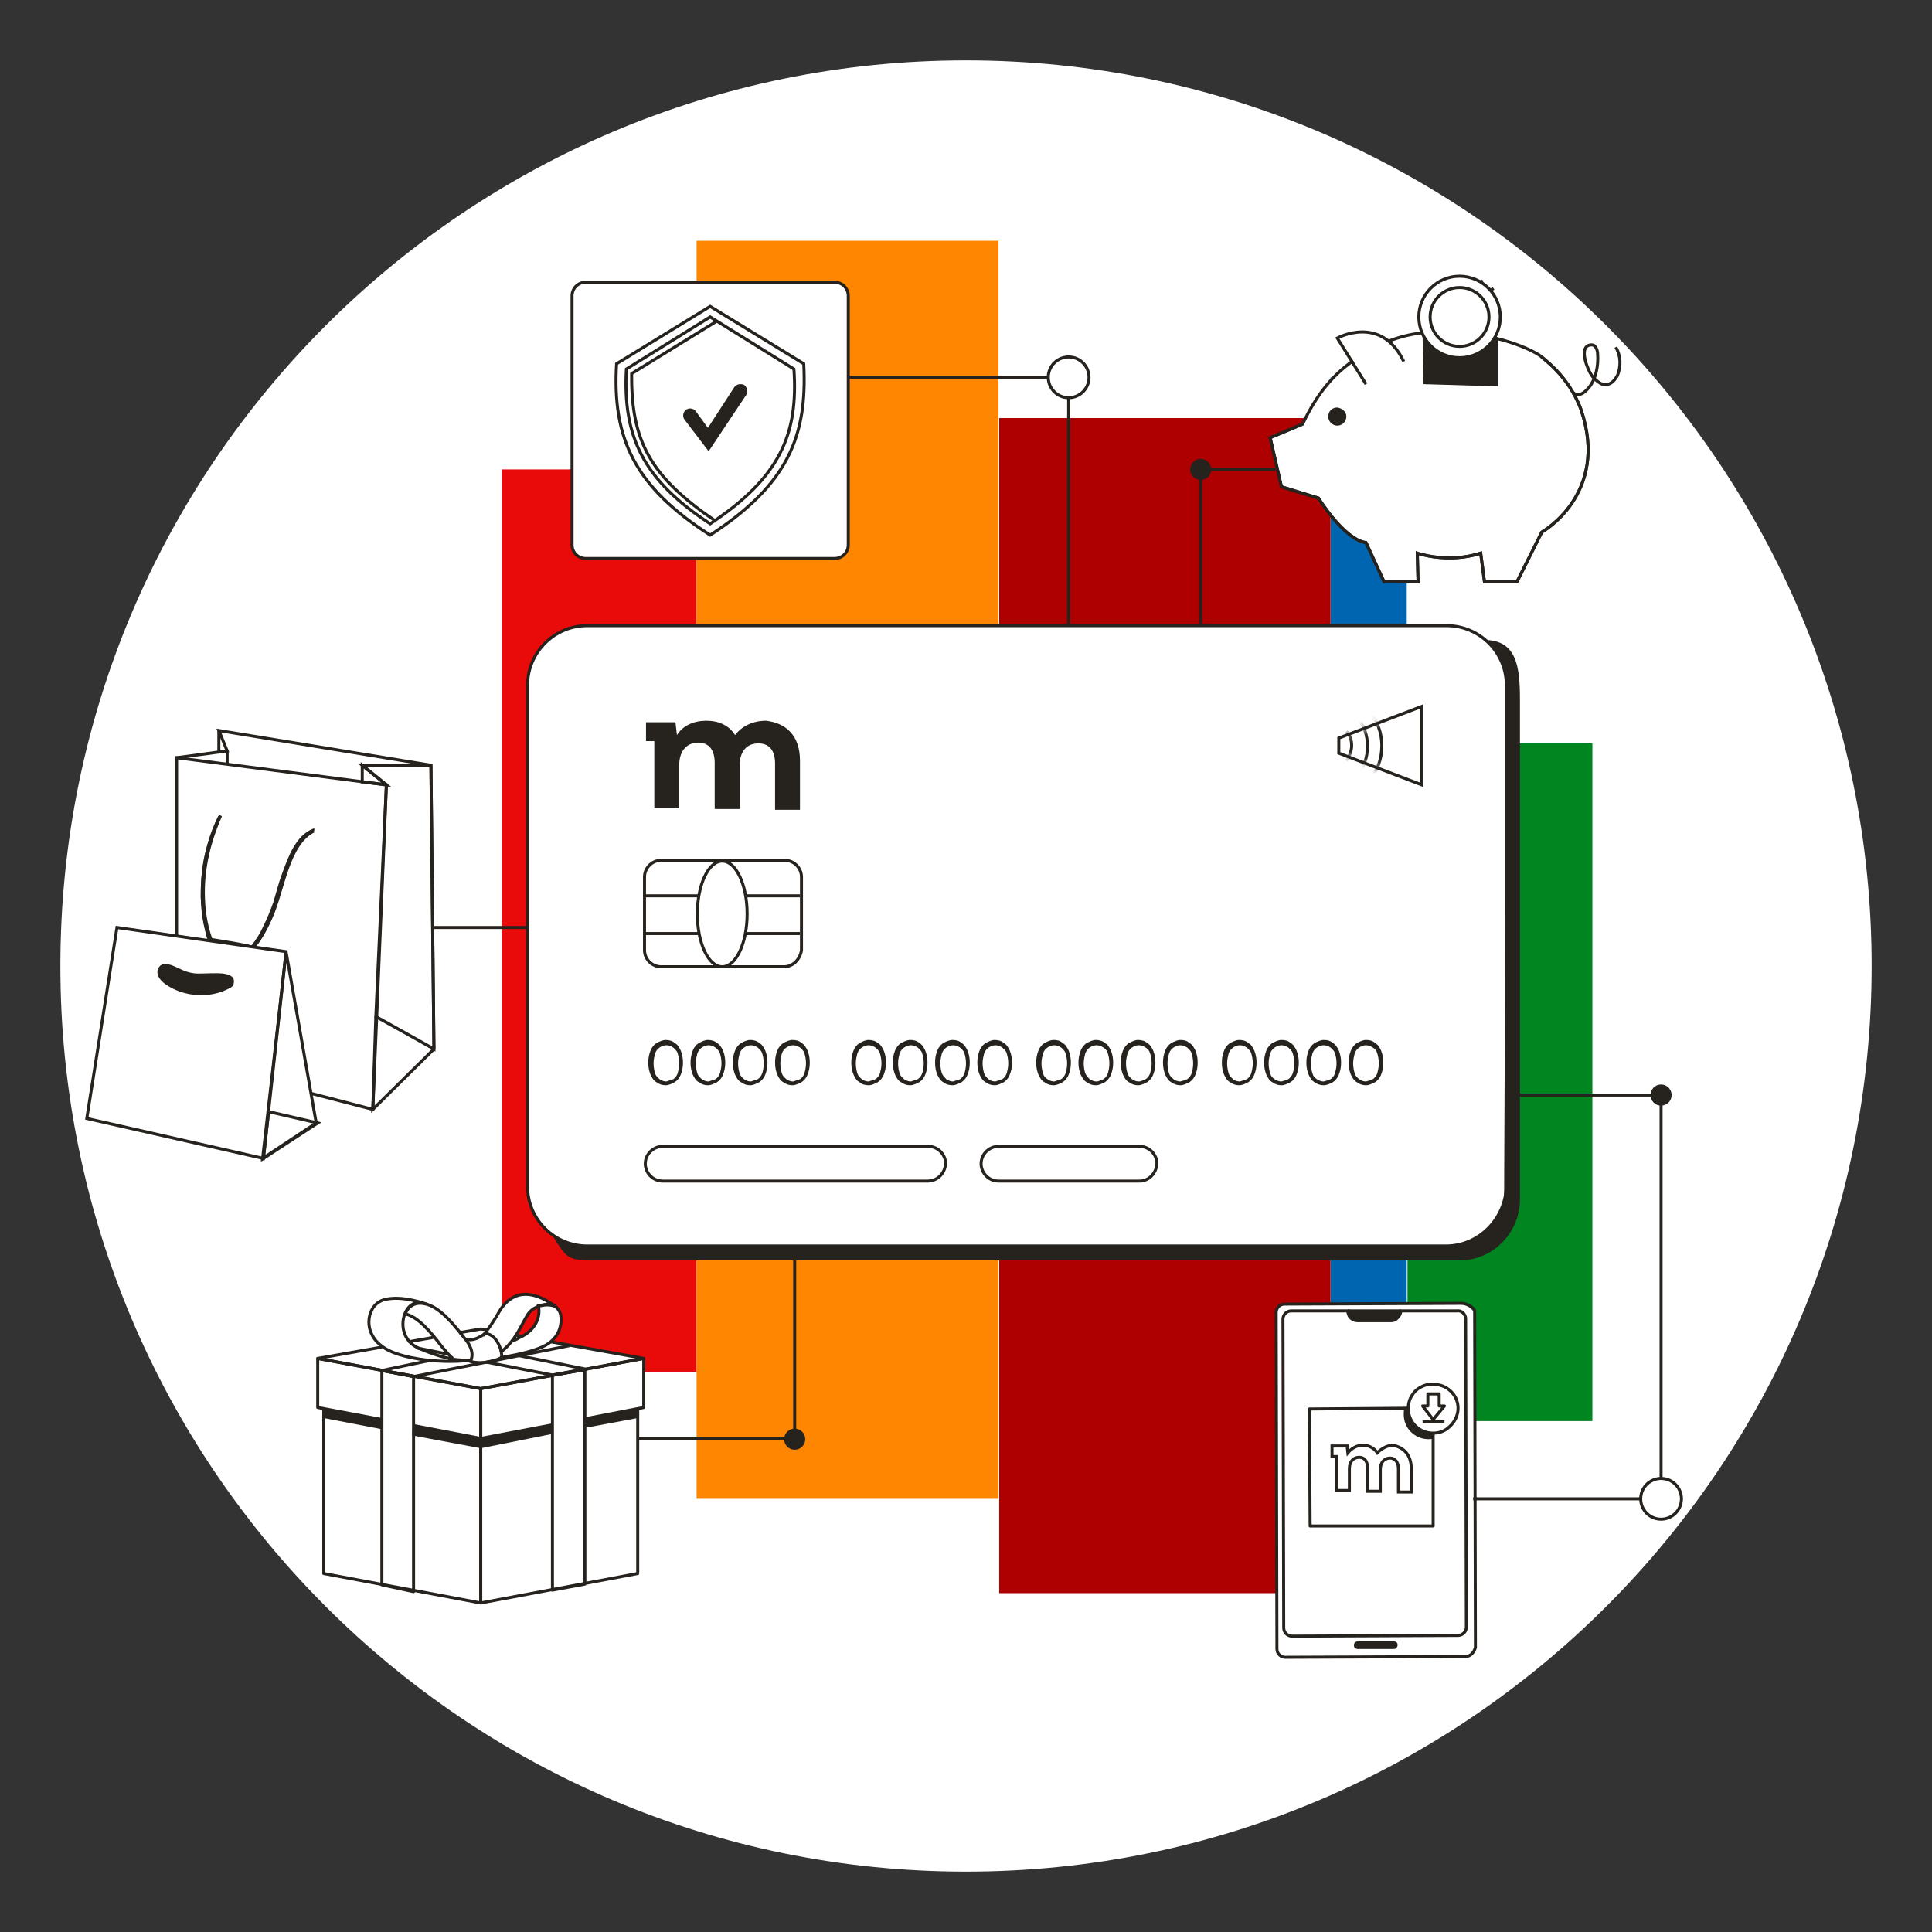 <svg width="256" height="256" viewBox="0 0 256 256" fill="none" xmlns="http://www.w3.org/2000/svg">
<rect x="0" y="0" width="256" height="256" fill="#333333" stroke="none"/>
<g id="cardmailer_2_mass">
<g id="darkmodeMask">
<path id="Vector" d="M128 248C194.274 248 248 194.274 248 128C248 61.726 194.274 8 128 8C61.726 8 8 61.726 8 128C8 194.274 61.726 248 128 248Z" fill="white"/>
</g>
<g id="stripes">
<g id="Group">
<path id="Vector_2" d="M186.4 50H176.3V179.8H186.4V50Z" fill="#0065B1"/>
<path id="Vector_3" d="M92.3 62.2H66.5V181.8H92.3V62.2Z" fill="#E90A0A"/>
<path id="Vector_4" d="M176.3 55.4H132.4V211.1H176.3V55.4Z" fill="#AE0000"/>
<path id="Vector_5" d="M211 98.5H186.5V188.3H211V98.5Z" fill="#008520"/>
<path id="Vector_6" d="M132.3 31.9H92.3V198.6H132.3V31.9Z" fill="#FF8600"/>
</g>
</g>
<g id="whiteFill">
<path id="Vector_7" d="M191.6 165.1H77.8C73.5 165.1 69.9 161.6 69.9 157.2V90.8C69.9 86.5 73.4 82.9 77.8 82.9H191.7C196 82.9 199.6 86.4 199.6 90.8V157.3C199.4 161.6 195.9 165.1 191.6 165.1Z" fill="white"/>
<g id="Group_2">
<g id="Group_3">
<path id="Vector_8" d="M103.9 128.1H87.6C86.4 128.1 85.4 127.1 85.4 125.9V116.2C85.4 115 86.4 114 87.6 114H104C105.2 114 106.2 115 106.2 116.2V125.9C106 127.2 105 128.1 103.9 128.1Z" fill="white"/>
</g>
<path id="Vector_9" d="M95.7 128.1C97.522 128.1 99 124.966 99 121.1C99 117.234 97.522 114.1 95.7 114.1C93.877 114.1 92.4 117.234 92.4 121.1C92.4 124.966 93.877 128.1 95.7 128.1Z" fill="white"/>
</g>
<g id="Group_4">
<path id="Vector_10" d="M122.9 156.5H87.8C86.5 156.5 85.5 155.4 85.5 154.2C85.5 152.9 86.6 151.9 87.8 151.9H123C124.3 151.9 125.3 153 125.3 154.2C125.2 155.5 124.2 156.5 122.9 156.5Z" fill="white"/>
<path id="Vector_11" d="M151 156.5H132.3C131 156.5 130 155.4 130 154.2C130 152.9 131.1 151.9 132.3 151.9H151C152.3 151.9 153.3 153 153.3 154.2C153.2 155.5 152.2 156.5 151 156.5Z" fill="white"/>
</g>
<g id="Group_5">
<g id="Group_6">
<g id="Group_7">
<path id="Vector_12" d="M177.4 97.8V99.8L188.4 104V93.6L177.4 97.8Z" fill="white"/>
<g id="Clip path group">
<mask id="mask0_875_135" style="mask-type:luminance" maskUnits="userSpaceOnUse" x="177" y="93" width="12" height="11">
<g id="SVGID_00000173877764674577966420000009608128186033160632_">
<path id="Vector_13" d="M177.4 97.8V99.8L188.4 104V93.6L177.4 97.8Z" fill="white"/>
</g>
</mask>
<g mask="url(#mask0_875_135)">
<g id="Group_8">
<path id="Vector_14" d="M181.4 94.2C182.5 95.5 183.1 97.1 183.1 98.8C183.1 100.6 182.5 102.2 181.4 103.4" fill="white"/>
<path id="Vector_15" d="M179.8 95C180.7 96.1 181.2 97.3 181.2 98.9C181.2 100.4 180.7 101.7 179.8 102.8" fill="white"/>
<path id="Vector_16" d="M178.4 96.9C178.9 97.4 179.1 98.1 179.1 98.8C179.1 99.5 178.8 100.2 178.4 100.8" fill="white"/>
</g>
</g>
</g>
</g>
</g>
</g>
<g id="Group_9">
<path id="Vector_17" d="M29 96.8L57.1 101.4L57.5 139L32.2 118L23.4 100.4L30.1 99.5L29 96.8Z" fill="white"/>
<path id="Vector_18" d="M23.4 100.4V140.5L49.4 147L51.2 104L23.4 100.4Z" fill="white"/>
<path id="Vector_19" d="M51.2 104L48 101.4V103.6L51.2 104Z" fill="white"/>
<path id="Vector_20" d="M48 101.4H57.1L57.5 139L49.8 134.7L51.2 104L48 101.4Z" fill="white"/>
<path id="Vector_21" d="M49.4 147L57.5 139L49.8 134.7L49.4 147Z" fill="white"/>
<g id="Group_10">
<path id="Vector_22" d="M29.1 108.2C27.6 111.3 26.8 114.9 26.8 118.4C26.8 120.8 27.3 124.6 29 126.4C31.9 129.6 34.8 123.9 35.9 121.5C37.5 118 38.1 111.7 41.6 110" fill="white"/>
</g>
</g>
<g id="Group_11">
<path id="Vector_23" d="M37.9 126.1C37.9 126.5 34.8 153.5 34.8 153.5L41.9 148.8L37.9 126.1Z" fill="white"/>
<path id="Vector_24" d="M15.5 122.9L37.9 126.1L34.9 153.5L11.5 148.2L15.5 122.9Z" fill="white"/>
<path id="Vector_25" d="M42.1 148.8L35.6 147.3L34.9 153.5L42.1 148.8Z" fill="white"/>
</g>
<g id="Group_12">
<g id="Group_13">
<path id="Vector_26" d="M63.7 212.4L42.9 208.5V182.9L63.7 186.8V212.4Z" fill="white"/>
<path id="Vector_27" d="M84.5 208.5L63.7 212.4V186.8L84.5 182.9V208.5Z" fill="white"/>
</g>
<g id="Group_14">
<path id="Vector_28" d="M63.7 190.6L42.1 186.5V180L63.7 184V190.6Z" fill="white"/>
<path id="Vector_29" d="M63.7 190.6V184L85.3 180V186.5L63.7 190.6Z" fill="white"/>
<path id="Vector_30" d="M63.7 184L42.1 180L63.7 176.1L85.3 180L63.7 184Z" fill="white"/>
</g>
<path id="Vector_31" d="M77.5 209.9L73.2 210.7V182.2L77.5 181.5V209.9Z" fill="white"/>
<path id="Vector_32" d="M50.6 210L54.8 210.9V182.4L50.6 181.6V210Z" fill="white"/>
<path id="Vector_33" d="M71.3 177.4L75.7 178.2L54.8 182.4L50.6 181.6L71.3 177.4Z" fill="white"/>
<path id="Vector_34" d="M56.8 177.3L52.4 178.1L73.2 182.2L77.5 181.4L56.8 177.3Z" fill="white"/>
</g>
<g id="Group_15">
<g id="Group_16">
<path id="Vector_35" d="M74.2 173.9C73.8 173 72.9 172.7 72.9 172.7C72.9 172.7 72.1 172.6 71.2 172.7C71.5 173.5 71.5 176.1 68.7 177.3C67.4 177.8 65.7 178.2 64.2 178.5C63.8 179 63.7 179.3 63.7 179.3L63.9 180.1C63.9 180.1 69 179.7 71.9 178.5C74.6 177.3 74.5 174.7 74.2 173.9Z" fill="white"/>
<path id="Vector_36" d="M61.8 179.6C61.8 179.6 64.2 177.1 66.2 173.7C68.7 169.7 72.4 172.2 73.7 173.2C73 172.7 70.7 172.7 69.8 174.4C68.8 176.1 67.8 178.9 64.1 180.4C62.1 180.4 61.8 179.6 61.8 179.6Z" fill="white"/>
</g>
<g id="Group_17">
<path id="Vector_37" d="M58.5 178.6C59 179.2 59.5 179.8 59.9 180.1C61.9 180.5 63.9 180.5 65.3 179.7C65.3 179.7 63.5 180.1 61.4 177.4C59.3 174.7 57.5 172.5 55.3 172.7C54.5 172.8 53.9 173.3 53.6 174.1C55.3 174.5 56.9 176.4 58.5 178.6Z" fill="white"/>
<path id="Vector_38" d="M55.5 178.8C52.1 177.4 53.1 172.8 55.3 172.7C55.8 172.7 56.1 172.7 56.6 172.8C56.6 172.8 53.3 171.7 51 172.3C48.7 172.8 47.9 176.4 50.5 178.4C52.9 180.4 60.1 180.8 62.9 180.3C60.7 180.5 58 179.8 55.5 178.8Z" fill="white"/>
</g>
<path id="Vector_39" d="M61.7 177.5C61.7 177.5 63.1 179.1 62.3 180.4C64.3 180.9 66.1 180.1 66.4 179.9C66.7 179.7 66.1 176.8 64.3 176.7C63.1 177.5 62.6 177.6 61.7 177.5Z" fill="white"/>
</g>
<g id="Group_18">
<g id="Group_19">
<g id="Group_20">
<g id="Group_21">
<path id="XMLID_00000103973546273238607740000011511335497326968453_" d="M209.4 54.2C213.2 65.4 204.2 70.4 204.2 70.4L200.9 77H196.6L196.1 73.2C191.7 74.6 187.7 73.2 187.7 73.2L187.8 77H183.3L180.9 71.8C178 71.4 174.6 65.9 174.6 65.9L169.7 64.4L168.2 57.9L172.5 56.1C181.2 37.5 202.7 45.7 204.4 47.3C204.1 47.3 207.8 49.6 209.4 54.2Z" fill="white"/>
</g>
<g id="Group_22">
<path id="XMLID_00000133502383486557284690000013174349218199483537_" d="M209.4 54.2C213.2 65.4 204.2 70.4 204.2 70.4L200.9 77H196.6L196.1 73.2C191.7 74.6 187.7 73.2 187.7 73.2L187.8 77H183.3L180.9 71.8C178 71.4 174.6 65.9 174.6 65.9L169.7 64.4L168.2 57.9L172.5 56.1C181.2 37.5 202.7 45.7 204.4 47.3C204.1 47.3 207.8 49.6 209.4 54.2Z" fill="white"/>
</g>
</g>
<path id="Vector_40" d="M181 50.9L177.2 44.8C177.2 44.8 183 41.6 186 47.9" fill="white"/>
</g>
<path id="Vector_41" d="M208.3 51.9C209.1 52.7 209.9 52.1 210.5 51.4C211.5 50.2 211.8 48.4 211.7 47C211.7 46.5 211.5 45.7 210.9 45.7C208.9 45.7 210.5 49.5 211.2 50.1C211.7 50.6 212.4 51.2 213.1 50.9C213.6 50.8 214 50.3 214.3 49.8C214.8 48.6 214.8 47.2 214.1 46" fill="white"/>
</g>
<g id="Group_23">
<g id="Group_24">
<path id="Vector_42" d="M193.4 47.4C196.382 47.4 198.8 44.982 198.8 42C198.8 39.018 196.382 36.6 193.4 36.6C190.418 36.6 188 39.018 188 42C188 44.982 190.418 47.4 193.4 47.4Z" fill="white"/>
<path id="Vector_43" d="M193.4 45.9C195.554 45.9 197.3 44.154 197.3 42C197.3 39.846 195.554 38.1 193.4 38.1C191.246 38.1 189.5 39.846 189.5 42C189.5 44.154 191.246 45.9 193.4 45.9Z" fill="white"/>
</g>
</g>
<path id="Vector_44" d="M110.6 74H77.6C76.6 74 75.8 73.2 75.8 72.2V39.2C75.8 38.2 76.6 37.4 77.6 37.4H110.6C111.6 37.4 112.4 38.2 112.4 39.2V72.2C112.4 73.2 111.6 74 110.6 74Z" fill="white"/>
<g id="Group_25">
<g id="Group_26">
<path id="Vector_45" d="M94.1 40.6L81.7 48.2C81.1 58.1 84.1 64.5 94.1 70.9C104.4 64.2 107 57.8 106.5 48.2L94.1 40.6Z" fill="white"/>
<path id="Vector_46" d="M94.1 42L83 48.9C82.5 57.8 85.2 63.6 94.1 69.4C103.3 63.3 105.8 57.6 105.2 48.9L94.1 42Z" fill="white"/>
<path id="Vector_47" d="M94.9 42.6L83.7 49.5C83.6 58.5 86.2 63.2 94.9 69.1" fill="white"/>
</g>
</g>
<g id="Group_27">
<g id="Group_28">
<g id="Group_29">
<path id="Vector_48" d="M194.2 219.5L170.3 219.6C169.7 219.6 169.2 219.1 169.2 218.5L169.1 173.9C169.1 173.3 169.6 172.8 170.2 172.8L193.6 172.7C194.1 172.7 194.6 172.9 195 173.2C195.2 173.4 195.4 173.6 195.4 173.7L195.5 218.3C195.3 219 194.8 219.5 194.2 219.5Z" fill="white"/>
<path id="Vector_49" d="M194.2 174.7L194.3 215.6C194.3 216.2 193.8 216.7 193.2 216.7L171.2 216.8C170.6 216.8 170.1 216.3 170.1 215.7L170 174.8C170 174.2 170.5 173.7 171.1 173.7H178.6C178.6 174.4 179.1 175 179.9 175H184.3C184.7 175 184.9 174.9 185.2 174.6C185.4 174.4 185.6 174.1 185.6 173.7H193.1C193.7 173.6 194.2 174.2 194.2 174.7Z" fill="white"/>
</g>
</g>
</g>
<g id="Group_30">
<path id="Vector_50" d="M189.886 186.585L173.486 186.616L173.515 202.116L189.915 202.085L189.886 186.585Z" fill="white"/>
<path id="Vector_51" d="M192.5 187.5C192.5 188.1 192.3 188.8 192 189.2C191.5 189.7 190.7 190 189.9 190V190.6C189.7 190.7 189.4 190.7 189.3 190.7C187.5 190.7 186 189.3 186 187.4C186 187.1 186 186.9 186.1 186.7H186.6C186.6 186.1 186.8 185.4 187.1 185C187.6 184.5 188.4 184.2 189.2 184.2C191 184.1 192.5 185.6 192.5 187.5Z" fill="white"/>
<path id="Vector_52" d="M193.2 186.6C193.2 187.6 192.7 188.5 192 189.1C191.5 189.6 190.7 189.9 189.9 189.9C188.1 189.9 186.6 188.5 186.6 186.6C186.6 186 186.8 185.3 187.1 184.9C187.6 184 188.7 183.4 189.8 183.4C191.7 183.4 193.2 184.8 193.2 186.6Z" fill="white"/>
<g id="Group_31">
<path id="Vector_53" d="M189.9 188.1L191.4 186.3H190.7V184.7H189.2V186.3H188.5L189.9 188.1Z" fill="white"/>
</g>
<g id="Group_32">
<path id="Vector_54" d="M187 194.4V197.7H185.3V194.6C185.3 193.7 184.8 193.2 184.2 193.2C183.5 193.2 182.9 193.7 182.9 194.7V197.6H181.2V194.5C181.2 193.6 180.8 193.1 180.1 193.1C179.4 193.1 178.8 193.6 178.8 194.6V197.5H177.1V193H176.5V191.6H178.5L178.6 192.5C179.1 191.9 179.8 191.5 180.6 191.5C181.4 191.5 182.1 191.9 182.5 192.5C183 192 183.8 191.5 184.6 191.5C185.9 191.8 186.9 192.6 187 194.4Z" fill="white"/>
</g>
</g>
<path id="Vector_55" d="M220.1 201.3C221.591 201.3 222.8 200.091 222.8 198.6C222.8 197.109 221.591 195.9 220.1 195.9C218.609 195.9 217.4 197.109 217.4 198.6C217.4 200.091 218.609 201.3 220.1 201.3Z" fill="white"/>
<path id="Vector_56" d="M141.6 52.7C143.091 52.7 144.3 51.491 144.3 50C144.3 48.509 143.091 47.3 141.6 47.3C140.109 47.3 138.9 48.509 138.9 50C138.9 51.491 140.109 52.7 141.6 52.7Z" fill="white"/>
</g>
<g id="blackStroke">
<path id="Vector_57" d="M191.6 165.1H77.8C73.5 165.1 69.9 161.6 69.9 157.2V90.8C69.9 86.5 73.4 82.9 77.8 82.9H191.7C196 82.9 199.6 86.4 199.6 90.8V157.3C199.4 161.6 195.9 165.1 191.6 165.1Z" stroke="#26221E" stroke-width="0.4" stroke-miterlimit="10"/>
<g id="Group_33">
<g id="Group_34">
<path id="Vector_58" d="M103.9 128.1H87.6C86.4 128.1 85.4 127.1 85.4 125.9V116.2C85.4 115 86.4 114 87.6 114H104C105.2 114 106.2 115 106.2 116.2V125.9C106 127.2 105 128.1 103.9 128.1Z" stroke="#26221E" stroke-width="0.4" stroke-miterlimit="10"/>
<g id="Group_35">
<path id="Vector_59" d="M98.8 118.7H106" stroke="#26221E" stroke-width="0.4" stroke-miterlimit="10"/>
<path id="Vector_60" d="M85.4 118.7H92.7" stroke="#26221E" stroke-width="0.4" stroke-miterlimit="10"/>
<path id="Vector_61" d="M98.8 123.7H106" stroke="#26221E" stroke-width="0.4" stroke-miterlimit="10"/>
<path id="Vector_62" d="M85.4 123.7H92.7" stroke="#26221E" stroke-width="0.4" stroke-miterlimit="10"/>
</g>
</g>
<path id="Vector_63" d="M95.7 128.1C97.522 128.1 99 124.966 99 121.1C99 117.234 97.522 114.1 95.7 114.1C93.877 114.1 92.4 117.234 92.4 121.1C92.4 124.966 93.877 128.1 95.7 128.1Z" stroke="#26221E" stroke-width="0.4" stroke-miterlimit="10"/>
</g>
<g id="Group_36">
<path id="Vector_64" d="M122.9 156.5H87.8C86.5 156.5 85.5 155.4 85.5 154.2C85.5 152.9 86.6 151.9 87.8 151.9H123C124.3 151.9 125.3 153 125.3 154.2C125.2 155.5 124.2 156.5 122.9 156.5Z" stroke="#26221E" stroke-width="0.4" stroke-miterlimit="10"/>
<path id="Vector_65" d="M151 156.5H132.3C131 156.5 130 155.4 130 154.2C130 152.9 131.1 151.9 132.3 151.9H151C152.3 151.9 153.3 153 153.3 154.2C153.2 155.5 152.2 156.5 151 156.5Z" stroke="#26221E" stroke-width="0.4" stroke-miterlimit="10"/>
</g>
<g id="Group_37">
<g id="Group_38">
<g id="Group_39">
<g id="Clip path group_2">
<mask id="mask1_875_135" style="mask-type:luminance" maskUnits="userSpaceOnUse" x="177" y="93" width="12" height="11">
<g id="SVGID_00000132804049038869632200000017094939502325208216_">
<path id="Vector_66" d="M177.4 97.8V99.8L188.4 104V93.6L177.4 97.8Z" fill="white"/>
</g>
</mask>
<g mask="url(#mask1_875_135)">
<g id="Group_40">
<path id="Vector_67" d="M181.4 94.2C182.5 95.5 183.1 97.1 183.1 98.8C183.1 100.6 182.5 102.2 181.4 103.4" stroke="#26221E" stroke-width="0.4" stroke-miterlimit="10"/>
<path id="Vector_68" d="M179.8 95C180.7 96.1 181.2 97.3 181.2 98.9C181.2 100.4 180.7 101.7 179.8 102.8" stroke="#26221E" stroke-width="0.4" stroke-miterlimit="10"/>
<path id="Vector_69" d="M178.4 96.9C178.9 97.4 179.1 98.1 179.1 98.8C179.1 99.5 178.8 100.2 178.4 100.8" stroke="#26221E" stroke-width="0.4" stroke-miterlimit="10"/>
</g>
</g>
</g>
<path id="Vector_70" d="M177.4 97.8V99.8L188.4 104V93.6L177.4 97.8Z" stroke="#26221E" stroke-width="0.4" stroke-miterlimit="10"/>
</g>
</g>
</g>
<g id="Group_41">
<path id="Vector_71" d="M23.4 100.4L30.1 99.5L29 96.8L57.1 101.4L57.5 139" stroke="#26221E" stroke-width="0.4" stroke-miterlimit="10"/>
<path id="Vector_72" d="M41.3 144.9L49.4 147L51.2 104L23.4 100.4V124" stroke="#26221E" stroke-width="0.4" stroke-miterlimit="10"/>
<path id="Vector_73" d="M51.2 104L48 101.4V103.6L51.2 104Z" stroke="#26221E" stroke-width="0.4" stroke-miterlimit="10"/>
<path id="Vector_74" d="M48 101.4H57.1L57.5 139L53.4 136.7L49.8 134.7L51.2 104L48 101.4Z" stroke="#26221E" stroke-width="0.4" stroke-miterlimit="10"/>
<path id="Vector_75" d="M49.8 134.7L49.4 147L57.5 139" stroke="#26221E" stroke-width="0.4" stroke-miterlimit="10"/>
<path id="Vector_76" d="M30.1 99.5V101.2" stroke="#26221E" stroke-width="0.4" stroke-miterlimit="10"/>
<path id="Vector_77" d="M29 96.8V99.7" stroke="#26221E" stroke-width="0.4" stroke-miterlimit="10"/>
<g id="Group_42">
<path id="Vector_78" d="M33.6 125.5C34.7 124.2 35.4 122.7 35.9 121.6C37.5 118.1 38.1 111.8 41.6 110.1" stroke="#26221E" stroke-width="0.4" stroke-miterlimit="10"/>
<path id="Vector_79" d="M29.1 108.2C27.6 111.3 26.8 114.9 26.8 118.4C26.8 120.3 27 122.7 27.9 124.7" stroke="#26221E" stroke-width="0.4" stroke-miterlimit="10"/>
</g>
</g>
<g id="Group_43">
<path id="Vector_80" d="M37.9 126.1C37.9 126.5 34.8 153.5 34.8 153.5L41.9 148.8L37.9 126.1Z" stroke="#26221E" stroke-width="0.4" stroke-miterlimit="10"/>
<path id="Vector_81" d="M15.5 122.9L37.9 126.1L34.9 153.5L11.5 148.2L15.5 122.9Z" stroke="#26221E" stroke-width="0.4" stroke-miterlimit="10"/>
<path id="Vector_82" d="M42.1 148.8L35.6 147.3L34.9 153.5L42.1 148.8Z" stroke="#26221E" stroke-width="0.4" stroke-miterlimit="10"/>
</g>
<g id="Group_44">
<g id="Group_45">
<path id="Vector_83" d="M63.7 186.8V212.4L42.9 208.5V186.7" stroke="#26221E" stroke-width="0.4" stroke-miterlimit="10" stroke-linejoin="round"/>
<path id="Vector_84" d="M63.7 186.8V212.4L84.5 208.5V186.7" stroke="#26221E" stroke-width="0.4" stroke-miterlimit="10" stroke-linejoin="round"/>
</g>
<g id="Group_46">
<path id="Vector_85" d="M50.6 188.1L42.1 186.5V180L63.7 184V190.6L54.8 188.9" stroke="#26221E" stroke-width="0.4" stroke-miterlimit="10" stroke-linejoin="round"/>
<path id="Vector_86" d="M73.2 188.8L63.7 190.6" stroke="#26221E" stroke-width="0.4" stroke-miterlimit="10" stroke-linejoin="round"/>
<path id="Vector_87" d="M63.7 190.6V184L85.3 180V186.5L77.5 188" stroke="#26221E" stroke-width="0.4" stroke-miterlimit="10" stroke-linejoin="round"/>
<path id="Vector_88" d="M64.5 176.2L63.7 176.1L60.8 176.6" stroke="#26221E" stroke-width="0.4" stroke-miterlimit="10" stroke-linejoin="round"/>
<path id="Vector_89" d="M69.2 177.1L68.3 176.9" stroke="#26221E" stroke-width="0.4" stroke-miterlimit="10" stroke-linejoin="round"/>
<path id="Vector_90" d="M50.6 178.5L42.1 180L63.7 184L85.3 180L73 177.8" stroke="#26221E" stroke-width="0.4" stroke-miterlimit="10" stroke-linejoin="round"/>
<path id="Vector_91" d="M54.1 177.8L57.5 177.2" stroke="#26221E" stroke-width="0.4" stroke-miterlimit="10" stroke-linejoin="round"/>
</g>
<path id="Vector_92" d="M77.5 209.9L73.2 210.7V182.2L77.5 181.5V209.9Z" stroke="#26221E" stroke-width="0.4" stroke-miterlimit="10" stroke-linejoin="round"/>
<path id="Vector_93" d="M50.6 210L54.8 210.9V182.4L50.6 181.6V210Z" stroke="#26221E" stroke-width="0.4" stroke-miterlimit="10" stroke-linejoin="round"/>
<path id="Vector_94" d="M56.8 180.3L50.6 181.6L54.8 182.4L75.5 178.3" stroke="#26221E" stroke-width="0.4" stroke-miterlimit="10" stroke-linejoin="round"/>
<path id="Vector_95" d="M64.5 180.5L73.2 182.2L77.5 181.4L68.6 179.6" stroke="#26221E" stroke-width="0.4" stroke-miterlimit="10" stroke-linejoin="round"/>
</g>
<g id="Group_47">
<g id="Group_48">
<path id="Vector_96" d="M67.8 177.7C68.2 177.6 68.4 177.5 68.7 177.3C71.5 176.1 71.6 173.8 71.3 173C72.2 172.9 72.9 172.7 72.9 172.7C72.9 172.7 73.8 173 74.2 173.9C74.5 174.7 74.6 177.3 71.8 178.5C70.2 179.2 68 179.6 66.3 179.9" stroke="#26221E" stroke-width="0.4" stroke-miterlimit="10" stroke-linejoin="round"/>
<path id="Vector_97" d="M64 177C64.7 176.1 65.5 175 66.2 173.7C68.7 169.7 72.4 172.2 73.7 173.2C73 172.7 70.7 172.7 69.8 174.4C69 175.7 68.3 177.7 66.3 179.2" stroke="#26221E" stroke-width="0.4" stroke-miterlimit="10" stroke-linejoin="round"/>
</g>
<g id="Group_49">
<path id="Vector_98" d="M61.7 177.5C59.6 174.8 57.6 172.5 55.4 172.7C54.6 172.8 54 173.3 53.7 174.1C55.4 174.5 57 176.4 58.6 178.5C59.1 179.1 59.6 179.7 60 180" stroke="#26221E" stroke-width="0.4" stroke-miterlimit="10" stroke-linejoin="round"/>
<path id="Vector_99" d="M56.5 172.8C56.5 172.8 53.3 171.6 51 172.2C48.7 172.7 47.9 176.3 50.5 178.3C52.9 180.3 59.6 180.7 62.4 180.2C60.2 180.4 58 179.7 55.6 178.7C52.2 177.3 53.2 172.7 55.4 172.6" stroke="#26221E" stroke-width="0.4" stroke-miterlimit="10" stroke-linejoin="round"/>
</g>
<path id="Vector_100" d="M61.7 177.5C61.7 177.5 63.1 179.1 62.3 180.4C64.3 180.9 66.1 180.1 66.4 179.9C66.7 179.7 66.1 176.8 64.3 176.7C63.1 177.5 62.6 177.6 61.7 177.5Z" stroke="#26221E" stroke-width="0.4" stroke-miterlimit="10" stroke-linejoin="round"/>
</g>
<g id="Group_50">
<g id="Group_51">
<g id="Group_52">
<g id="Group_53">
<path id="XMLID_00000163753130199545552300000017664545227532744880_" d="M204.3 47.3C204.1 47.3 207.8 49.6 209.5 54.3C213.3 65.5 204.3 70.5 204.3 70.5L201 77.1H196.7L196.2 73.3C191.8 74.7 187.8 73.3 187.8 73.3L187.9 77.1H183.4L181 71.9C178.1 71.5 174.7 66 174.7 66L169.8 64.5L168.3 58L172.6 56.2" stroke="#26221E" stroke-width="0.4" stroke-miterlimit="10"/>
</g>
<g id="Group_54">
<path id="XMLID_00000160899584432718218300000015788666971178763422_" d="M198.1 44.8C201.5 45.6 203.7 46.8 204.3 47.3C204.1 47.3 207.8 49.6 209.5 54.3C213.3 65.5 204.3 70.5 204.3 70.5L201 77.1H196.7L196.2 73.3C191.8 74.7 187.8 73.3 187.8 73.3L187.9 77.1H183.4L181 71.9C178.1 71.5 174.7 66 174.7 66L169.8 64.5L168.3 58L172.6 56.2C174.5 52.2 176.6 49.7 179.3 47.8" stroke="#26221E" stroke-width="0.4" stroke-miterlimit="10"/>
<path id="XMLID_00000138546797896402582320000004376808477901723839_" d="M184 45.2C185.6 44.6 186.9 44.3 188.4 44.1" stroke="#26221E" stroke-width="0.4" stroke-miterlimit="10"/>
</g>
</g>
<path id="Vector_101" d="M181 50.9L177.2 44.8C177.2 44.8 183 41.6 186 47.9" stroke="#26221E" stroke-width="0.4" stroke-miterlimit="10"/>
</g>
<path id="Vector_102" d="M208.3 51.9C209.1 52.7 209.9 52.1 210.5 51.4C211.5 50.2 211.8 48.4 211.7 47C211.7 46.5 211.5 45.7 210.9 45.7C208.9 45.7 210.5 49.5 211.2 50.1C211.7 50.6 212.4 51.2 213.1 50.9C213.6 50.8 214 50.3 214.3 49.8C214.8 48.6 214.8 47.2 214.1 46" stroke="#26221E" stroke-width="0.4" stroke-miterlimit="10"/>
</g>
<g id="Group_55">
<path id="Vector_103" d="M197.5 38.5L197.9 38.2" stroke="#26221E" stroke-width="0.4" stroke-miterlimit="10"/>
<path id="Vector_104" d="M196.2 37.5L196.4 37.1" stroke="#26221E" stroke-width="0.4" stroke-miterlimit="10"/>
<g id="Group_56">
<path id="Vector_105" d="M193.4 47.4C196.382 47.4 198.8 44.982 198.8 42C198.8 39.018 196.382 36.6 193.4 36.6C190.418 36.6 188 39.018 188 42C188 44.982 190.418 47.4 193.4 47.4Z" stroke="#26221E" stroke-width="0.4" stroke-miterlimit="10"/>
<path id="Vector_106" d="M193.4 45.9C195.554 45.9 197.3 44.154 197.3 42C197.3 39.846 195.554 38.1 193.4 38.1C191.246 38.1 189.5 39.846 189.5 42C189.5 44.154 191.246 45.9 193.4 45.9Z" stroke="#26221E" stroke-width="0.4" stroke-miterlimit="10"/>
</g>
</g>
<path id="Vector_107" d="M110.6 74H77.6C76.6 74 75.8 73.2 75.8 72.2V39.2C75.8 38.2 76.6 37.4 77.6 37.4H110.6C111.6 37.4 112.4 38.2 112.4 39.2V72.2C112.4 73.2 111.6 74 110.6 74Z" stroke="#26221E" stroke-width="0.4" stroke-miterlimit="10"/>
<g id="Group_57">
<g id="Group_58">
<path id="Vector_108" d="M94.1 40.6L81.7 48.2C81.1 58.1 84.1 64.5 94.1 70.9C104.4 64.2 107 57.8 106.5 48.2L94.1 40.6Z" stroke="#26221E" stroke-width="0.4" stroke-miterlimit="10"/>
<path id="Vector_109" d="M94.1 42L83 48.9C82.5 57.8 85.2 63.6 94.1 69.4C103.3 63.3 105.8 57.6 105.2 48.9L94.1 42Z" stroke="#26221E" stroke-width="0.4" stroke-miterlimit="10"/>
<path id="Vector_110" d="M94.9 42.6L83.7 49.5C83.6 58.5 86.2 63.2 94.9 69.1" stroke="#26221E" stroke-width="0.4" stroke-miterlimit="10"/>
</g>
</g>
<g id="Group_59">
<g id="Group_60">
<g id="Group_61">
<path id="Vector_111" d="M194.2 219.5L170.3 219.6C169.7 219.6 169.2 219.1 169.2 218.5L169.1 173.9C169.1 173.3 169.6 172.8 170.2 172.8L193.6 172.7C194.1 172.7 194.6 172.9 195 173.2C195.2 173.4 195.4 173.6 195.4 173.7L195.5 218.3C195.3 219 194.8 219.5 194.2 219.5Z" stroke="#26221E" stroke-width="0.4" stroke-miterlimit="10"/>
<path id="Vector_112" d="M194.2 174.7L194.3 215.6C194.3 216.2 193.8 216.7 193.2 216.7L171.2 216.8C170.6 216.8 170.1 216.3 170.1 215.7L170 174.8C170 174.2 170.5 173.7 171.1 173.7H178.6C178.6 174.4 179.1 175 179.9 175H184.3C184.7 175 184.9 174.9 185.2 174.6C185.4 174.4 185.6 174.1 185.6 173.7H193.1C193.7 173.6 194.2 174.2 194.2 174.7Z" stroke="#26221E" stroke-width="0.4" stroke-miterlimit="10"/>
</g>
</g>
</g>
<g id="Group_62">
<path id="Vector_113" d="M189.9 189.9V202.2H173.6L173.5 186.7L186.7 186.6" stroke="#26221E" stroke-width="0.4" stroke-miterlimit="10" stroke-linejoin="round"/>
<path id="Vector_114" d="M193.2 186.6C193.2 187.6 192.7 188.5 192 189.1C191.5 189.6 190.7 189.9 189.9 189.9C188.1 189.9 186.6 188.5 186.6 186.6C186.6 186 186.8 185.3 187.1 184.9C187.6 184 188.7 183.4 189.8 183.4C191.7 183.4 193.2 184.8 193.2 186.6Z" stroke="#26221E" stroke-width="0.4" stroke-miterlimit="10"/>
<g id="Group_63">
<path id="Vector_115" d="M189.9 188.1L191.4 186.3H190.7V184.7H189.2V186.3H188.5L189.9 188.1Z" stroke="#26221E" stroke-width="0.4" stroke-miterlimit="10" stroke-linejoin="round"/>
<path id="Vector_116" d="M191.4 188.4H188.5" stroke="#26221E" stroke-width="0.4" stroke-miterlimit="10"/>
</g>
<g id="Group_64">
<path id="Vector_117" d="M187 194.4V197.7H185.3V194.6C185.3 193.7 184.8 193.2 184.2 193.2C183.5 193.2 182.9 193.7 182.9 194.7V197.6H181.2V194.5C181.2 193.6 180.8 193.1 180.1 193.1C179.4 193.1 178.8 193.6 178.8 194.6V197.5H177.1V193H176.5V191.6H178.5L178.6 192.5C179.1 191.9 179.8 191.5 180.6 191.5C181.4 191.5 182.1 191.9 182.5 192.5C183 192 183.8 191.5 184.6 191.5C185.9 191.8 186.9 192.6 187 194.4Z" stroke="#26221E" stroke-width="0.4" stroke-miterlimit="10"/>
</g>
</g>
<path id="Vector_118" d="M217.4 198.6H195.2" stroke="#26221E" stroke-width="0.4" stroke-miterlimit="10"/>
<path id="Vector_119" d="M199.4 145.1H220.1V195.9" stroke="#26221E" stroke-width="0.4" stroke-miterlimit="10"/>
<path id="Vector_120" d="M105.3 165.1V190.6H84.5" stroke="#26221E" stroke-width="0.4" stroke-miterlimit="10"/>
<path id="Vector_121" d="M141.6 52.7V83" stroke="#26221E" stroke-width="0.4" stroke-miterlimit="10"/>
<path id="Vector_122" d="M112.4 50H138.9" stroke="#26221E" stroke-width="0.4" stroke-miterlimit="10"/>
<path id="Vector_123" d="M169 62.2H159.1V83" stroke="#26221E" stroke-width="0.4" stroke-miterlimit="10"/>
<path id="Vector_124" d="M220.1 201.3C221.591 201.3 222.8 200.091 222.8 198.6C222.8 197.109 221.591 195.9 220.1 195.9C218.609 195.9 217.4 197.109 217.4 198.6C217.4 200.091 218.609 201.3 220.1 201.3Z" stroke="#26221E" stroke-width="0.4" stroke-miterlimit="10"/>
<path id="Vector_125" d="M141.6 52.7C143.091 52.7 144.3 51.491 144.3 50C144.3 48.509 143.091 47.3 141.6 47.3C140.109 47.3 138.9 48.509 138.9 50C138.9 51.491 140.109 52.7 141.6 52.7Z" stroke="#26221E" stroke-width="0.4" stroke-miterlimit="10"/>
<path id="Vector_126" d="M57.5 122.9H69.9" stroke="#26221E" stroke-width="0.4" stroke-miterlimit="10"/>
<path id="Vector_127" d="M59.2 179.4L55.2 178.6" stroke="#26221E" stroke-width="0.4" stroke-miterlimit="10"/>
</g>
<g id="blackFill">
<path id="Vector_128" d="M73.2 163.7C75.3 167.1 75.3 167 79.6 167H193.5C197.7 167 201.3 163.5 201.4 159.1V92.7C201.4 88.4 201 84.8 196.7 84.8C198.1 85.9 199.1 87.6 199.6 90.1L199.3 159.1C198.4 162.7 195.8 164.2 192.7 165.2H173.7L90 165.1L81.5 165.2H77.9C76.2 165.2 74.7 164.6 73.2 163.7Z" fill="#26221E"/>
<path id="Vector_129" d="M106 100.8V107.3H102.7V101.2C102.7 99.4 101.9 98.5 100.5 98.5C99 98.5 98 99.5 98 101.5V107.2H94.7V101.1C94.7 99.3 93.9 98.4 92.5 98.4C91.1 98.4 90 99.4 90 101.4V107.1H86.7V98.2H85.6V95.7H89.5L89.7 97.4C90.5 96.1 92 95.5 93.6 95.5C95.2 95.5 96.6 96.1 97.4 97.4C98.3 96.2 99.8 95.5 101.5 95.5C104.1 95.8 106 97.4 106 100.8Z" fill="#26221E"/>
<path id="Vector_130" d="M220.1 146.5C220.873 146.5 221.5 145.873 221.5 145.1C221.5 144.327 220.873 143.7 220.1 143.7C219.327 143.7 218.7 144.327 218.7 145.1C218.7 145.873 219.327 146.5 220.1 146.5Z" fill="#26221E"/>
<path id="Vector_131" d="M159.1 63.6C159.873 63.6 160.5 62.973 160.5 62.2C160.5 61.427 159.873 60.8 159.1 60.8C158.327 60.8 157.7 61.427 157.7 62.2C157.7 62.973 158.327 63.6 159.1 63.6Z" fill="#26221E"/>
<path id="Vector_132" d="M105.3 192.1C106.073 192.1 106.7 191.473 106.7 190.7C106.7 189.927 106.073 189.3 105.3 189.3C104.527 189.3 103.9 189.927 103.9 190.7C103.9 191.473 104.527 192.1 105.3 192.1Z" fill="#26221E"/>
<g id="Group_65">
<path id="Vector_133" d="M29 108.1C28.1 109.7 27.5 111.6 27.1 113.4C26.7 115.2 26.6 117 26.6 118.9C26.7 120.4 26.9 122 27.2 123.4C27.6 124.7 27 124.4 29.1 124.9C32.6 124.9 33.6 126.2 34.5 124.6C35.1 123.6 35.7 122.6 36.1 121.5C36.6 120.2 37 119 37.4 117.7C38.2 115 39 111.6 41.6 110.1C41.7 110 41.7 109.7 41.5 109.8C39.2 110.7 38.2 113.5 37.4 115.7C36.9 117 36.6 118.3 36.2 119.6C35.8 120.7 35.4 121.7 34.9 122.7C34.4 123.8 34 124.4 33.3 125.3C32.7 125 28.6 124.4 28.1 124.3C27.6 122.9 27.3 121.3 27.2 119.8C26.9 115.7 27.8 111.8 29.4 108.2C29.4 108.1 29 107.9 29 108.1Z" fill="#26221E"/>
</g>
<path id="Vector_134" d="M23.9 128.4C23.4 128.2 22.9 127.9 22.4 127.8C21.9 127.7 21.4 127.7 21.1 128.1C20.8 128.5 20.8 129 21 129.4C21.2 129.8 21.5 130.1 21.9 130.4C24.3 132.1 27.8 132.4 30.5 130.9C30.9 130.7 31 130.4 31 130C31 129.3 30.2 129.1 29.6 129C28.5 128.9 27.4 129 26.3 129C25.5 129 24.7 128.8 23.9 128.4Z" fill="#26221E"/>
<path id="Vector_135" d="M50.7 188.2L42.9 186.7V187.9L50.7 189.4" fill="#26221E"/>
<path id="Vector_136" d="M54.6 190.2L63.7 191.9L73.2 190V188.8L63.7 190.6L54.7 188.9" fill="#26221E"/>
<path id="Vector_137" d="M77.5 189.2L84.5 187.9V186.7L77.5 188" fill="#26221E"/>
<path id="Vector_138" d="M178.4 55.2C178.4 55.8 177.9 56.4 177.2 56.4C176.6 56.4 176 55.9 176 55.2C176 54.5 176.5 54 177.2 54C177.9 54.1 178.4 54.6 178.4 55.2Z" fill="#26221E"/>
<path id="Vector_139" d="M198.4 44.7C193.1 50.7 188.4 44.7 188.5 44.3L188.6 50.9L198.5 51.2V45.1V44.7H198.4Z" fill="#26221E"/>
<g id="Group_66">
<path id="Vector_140" d="M93.8 56.7L97.3 51.3C97.6 50.9 98.1 50.8 98.6 51C99 51.3 99.1 51.8 98.9 52.3L93.9 59.8L90.7 55.6C90.4 55.2 90.5 54.6 90.9 54.3C91.3 54 91.9 54.1 92.2 54.5L93.8 56.7Z" fill="#26221E"/>
</g>
<path id="Vector_141" d="M185.6 173.5C185.6 173.9 185.5 174.2 185.2 174.5C185 174.7 184.7 174.9 184.3 174.9H179.9C179.2 174.9 178.6 174.3 178.6 173.5H185.6Z" fill="#26221E"/>
<path id="Vector_142" d="M184.7 218.5H179.9C179.6 218.5 179.4 218.3 179.4 218C179.4 217.7 179.6 217.5 179.9 217.5H184.7C185 217.5 185.2 217.7 185.2 218C185.1 218.4 184.9 218.5 184.7 218.5Z" fill="#26221E"/>
<g id="Group_67">
<path id="Vector_143" d="M87 143.4C86.6 143.2 86.4 142.8 86.2 142.4C86 141.9 85.9 141.4 85.9 140.8C85.9 140.2 86 139.7 86.2 139.2C86.4 138.7 86.7 138.4 87 138.2C87.4 138 87.8 137.8 88.2 137.8C88.6 137.8 89.1 137.9 89.4 138.2C89.8 138.4 90 138.8 90.2 139.2C90.4 139.7 90.5 140.2 90.5 140.8C90.5 141.4 90.4 141.9 90.2 142.4C90 142.9 89.7 143.2 89.4 143.4C89 143.6 88.6 143.8 88.2 143.8C87.8 143.8 87.4 143.7 87 143.4ZM89.2 143C89.5 142.8 89.7 142.5 89.8 142.2C89.9 141.8 90 141.4 90 140.9C90 140.4 89.9 139.9 89.8 139.6C89.7 139.2 89.4 139 89.2 138.8C88.9 138.6 88.6 138.5 88.3 138.5C88 138.5 87.7 138.6 87.4 138.8C87.1 139 86.9 139.3 86.8 139.6C86.7 140 86.6 140.4 86.6 140.9C86.6 141.4 86.7 141.9 86.8 142.2C86.9 142.6 87.2 142.8 87.4 143C87.7 143.2 88 143.3 88.3 143.3C88.6 143.2 88.9 143.1 89.2 143Z" fill="#26221E"/>
<path id="Vector_144" d="M92.6 143.4C92.2 143.2 92 142.8 91.8 142.4C91.6 141.9 91.5 141.4 91.5 140.8C91.5 140.2 91.6 139.7 91.8 139.2C92 138.7 92.3 138.4 92.6 138.2C93 138 93.4 137.8 93.8 137.8C94.2 137.8 94.7 137.9 95 138.2C95.4 138.4 95.6 138.8 95.8 139.2C96 139.7 96.1 140.2 96.1 140.8C96.1 141.4 96 141.9 95.8 142.4C95.6 142.9 95.3 143.2 95 143.4C94.6 143.6 94.2 143.8 93.8 143.8C93.4 143.8 93 143.7 92.6 143.4ZM94.8 143C95.1 142.8 95.3 142.5 95.4 142.2C95.5 141.8 95.6 141.4 95.6 140.9C95.6 140.4 95.5 139.9 95.4 139.6C95.3 139.2 95 139 94.8 138.8C94.5 138.6 94.2 138.5 93.9 138.5C93.6 138.5 93.3 138.6 93 138.8C92.7 139 92.5 139.3 92.4 139.6C92.3 140 92.2 140.4 92.2 140.9C92.2 141.4 92.3 141.9 92.4 142.2C92.5 142.6 92.8 142.8 93 143C93.3 143.2 93.6 143.3 93.9 143.3C94.2 143.2 94.5 143.1 94.8 143Z" fill="#26221E"/>
<path id="Vector_145" d="M98.2 143.4C97.8 143.2 97.6 142.8 97.4 142.4C97.2 141.9 97.1 141.4 97.1 140.8C97.1 140.2 97.2 139.7 97.4 139.2C97.6 138.7 97.9 138.4 98.2 138.2C98.6 138 99 137.8 99.4 137.8C99.8 137.8 100.3 137.9 100.6 138.2C101 138.4 101.2 138.8 101.4 139.2C101.6 139.7 101.7 140.2 101.7 140.8C101.7 141.4 101.6 141.9 101.4 142.4C101.2 142.9 100.9 143.2 100.6 143.4C100.2 143.6 99.8 143.8 99.4 143.8C99 143.8 98.6 143.7 98.2 143.4ZM100.4 143C100.7 142.8 100.9 142.5 101 142.2C101.1 141.9 101.2 141.4 101.2 140.9C101.2 140.4 101.1 139.9 101 139.6C100.9 139.2 100.6 139 100.4 138.8C100.1 138.6 99.8 138.5 99.5 138.5C99.2 138.5 98.9 138.6 98.6 138.8C98.3 139 98.1 139.3 98 139.6C97.9 140 97.8 140.4 97.8 140.9C97.8 141.4 97.9 141.9 98 142.2C98.1 142.6 98.4 142.8 98.6 143C98.9 143.2 99.2 143.3 99.5 143.3C99.8 143.2 100.1 143.1 100.4 143Z" fill="#26221E"/>
<path id="Vector_146" d="M103.8 143.4C103.4 143.2 103.2 142.8 103 142.4C102.8 141.9 102.7 141.4 102.7 140.8C102.7 140.2 102.8 139.7 103 139.2C103.2 138.7 103.5 138.4 103.8 138.2C104.2 138 104.6 137.8 105 137.8C105.5 137.8 105.9 137.9 106.2 138.2C106.6 138.4 106.8 138.8 107 139.2C107.2 139.7 107.3 140.2 107.3 140.8C107.3 141.4 107.2 141.9 107 142.4C106.8 142.9 106.5 143.2 106.2 143.4C105.8 143.6 105.4 143.8 105 143.8C104.6 143.8 104.2 143.7 103.8 143.4ZM106 143C106.3 142.8 106.5 142.5 106.6 142.2C106.7 141.8 106.8 141.4 106.8 140.9C106.8 140.4 106.7 139.9 106.6 139.6C106.5 139.2 106.2 139 106 138.8C105.7 138.6 105.4 138.5 105.1 138.5C104.8 138.5 104.5 138.6 104.2 138.8C103.9 139 103.7 139.3 103.6 139.6C103.5 140 103.4 140.4 103.4 140.9C103.4 141.4 103.5 141.9 103.6 142.2C103.7 142.6 104 142.8 104.2 143C104.5 143.2 104.8 143.3 105.1 143.3C105.4 143.2 105.7 143.1 106 143Z" fill="#26221E"/>
<path id="Vector_147" d="M113.9 143.4C113.5 143.2 113.3 142.8 113.1 142.4C112.9 141.9 112.8 141.4 112.8 140.8C112.8 140.2 112.9 139.7 113.1 139.2C113.3 138.7 113.6 138.4 113.9 138.2C114.3 138 114.7 137.8 115.1 137.8C115.5 137.8 116 137.9 116.3 138.2C116.7 138.4 116.9 138.8 117.1 139.2C117.3 139.7 117.4 140.2 117.4 140.8C117.4 141.4 117.3 141.9 117.1 142.4C116.9 142.9 116.6 143.2 116.3 143.4C115.9 143.6 115.5 143.8 115.1 143.8C114.7 143.8 114.2 143.7 113.9 143.4ZM116 143C116.3 142.8 116.5 142.5 116.6 142.2C116.7 141.8 116.8 141.4 116.8 140.9C116.8 140.4 116.7 139.9 116.6 139.6C116.5 139.2 116.2 139 116 138.8C115.7 138.6 115.4 138.5 115.1 138.5C114.8 138.5 114.5 138.6 114.2 138.8C113.9 139 113.7 139.3 113.6 139.6C113.5 140 113.4 140.4 113.4 140.9C113.4 141.4 113.5 141.9 113.6 142.2C113.7 142.6 114 142.8 114.2 143C114.5 143.2 114.8 143.3 115.1 143.3C115.4 143.2 115.7 143.1 116 143Z" fill="#26221E"/>
<path id="Vector_148" d="M119.4 143.4C119 143.2 118.8 142.8 118.6 142.4C118.4 141.9 118.3 141.4 118.3 140.8C118.3 140.2 118.4 139.7 118.6 139.2C118.8 138.7 119.1 138.4 119.4 138.2C119.8 138 120.2 137.8 120.6 137.8C121.1 137.8 121.5 137.9 121.8 138.2C122.2 138.4 122.4 138.8 122.6 139.2C122.8 139.7 122.9 140.2 122.9 140.8C122.9 141.4 122.8 141.9 122.6 142.4C122.4 142.9 122.1 143.2 121.8 143.4C121.4 143.6 121 143.8 120.6 143.8C120.2 143.8 119.8 143.7 119.4 143.4ZM121.6 143C121.9 142.8 122.1 142.5 122.2 142.2C122.3 141.9 122.4 141.4 122.4 140.9C122.4 140.4 122.3 139.9 122.2 139.6C122.1 139.2 121.8 139 121.6 138.8C121.3 138.6 121 138.5 120.7 138.5C120.4 138.5 120.1 138.6 119.8 138.8C119.5 139 119.3 139.3 119.2 139.6C119.1 140 119 140.4 119 140.9C119 141.4 119.1 141.9 119.2 142.2C119.3 142.6 119.6 142.8 119.8 143C120.1 143.2 120.4 143.3 120.7 143.3C121 143.2 121.3 143.1 121.6 143Z" fill="#26221E"/>
<path id="Vector_149" d="M125 143.4C124.6 143.2 124.4 142.8 124.2 142.4C124 141.9 123.9 141.4 123.9 140.8C123.9 140.2 124 139.7 124.2 139.2C124.4 138.7 124.7 138.4 125 138.2C125.4 138 125.8 137.8 126.2 137.8C126.7 137.8 127.1 137.9 127.4 138.2C127.8 138.4 128 138.8 128.2 139.2C128.4 139.7 128.5 140.2 128.5 140.8C128.5 141.4 128.4 141.9 128.2 142.4C128 142.9 127.7 143.2 127.4 143.4C127 143.6 126.6 143.8 126.2 143.8C125.8 143.8 125.4 143.7 125 143.4ZM127.2 143C127.5 142.8 127.7 142.5 127.8 142.2C127.9 141.9 128 141.4 128 140.9C128 140.4 127.9 139.9 127.8 139.6C127.7 139.2 127.4 139 127.2 138.8C126.9 138.6 126.6 138.5 126.3 138.5C126 138.5 125.7 138.6 125.4 138.8C125.1 139 124.9 139.3 124.8 139.6C124.7 140 124.6 140.4 124.6 140.9C124.6 141.4 124.7 141.9 124.8 142.2C124.9 142.5 125.2 142.8 125.4 143C125.7 143.2 126 143.3 126.3 143.3C126.6 143.2 126.9 143.1 127.2 143Z" fill="#26221E"/>
<path id="Vector_150" d="M130.6 143.4C130.2 143.2 130 142.8 129.8 142.4C129.6 141.9 129.5 141.4 129.5 140.8C129.5 140.2 129.6 139.7 129.8 139.2C130 138.7 130.3 138.4 130.6 138.2C131 138 131.4 137.8 131.8 137.8C132.2 137.8 132.7 137.9 133 138.2C133.4 138.4 133.6 138.8 133.8 139.2C134 139.7 134.1 140.2 134.1 140.8C134.1 141.4 134 141.9 133.8 142.4C133.6 142.9 133.3 143.2 133 143.4C132.6 143.6 132.2 143.8 131.8 143.8C131.4 143.8 131 143.7 130.6 143.4ZM132.8 143C133.1 142.8 133.3 142.5 133.4 142.2C133.5 141.8 133.6 141.4 133.6 140.9C133.6 140.4 133.5 139.9 133.4 139.6C133.3 139.2 133 139 132.8 138.8C132.5 138.6 132.2 138.5 131.9 138.5C131.6 138.5 131.3 138.6 131 138.8C130.7 139 130.5 139.3 130.4 139.6C130.3 140 130.2 140.4 130.2 140.9C130.2 141.4 130.3 141.9 130.4 142.2C130.5 142.6 130.8 142.8 131 143C131.2 143.2 131.6 143.3 131.9 143.3C132.2 143.2 132.5 143.1 132.8 143Z" fill="#26221E"/>
<path id="Vector_151" d="M138.4 143.4C138 143.2 137.8 142.8 137.6 142.4C137.4 141.9 137.3 141.4 137.3 140.8C137.3 140.2 137.4 139.7 137.6 139.2C137.8 138.7 138.1 138.4 138.4 138.2C138.8 138 139.2 137.8 139.6 137.8C140.1 137.8 140.5 137.9 140.8 138.2C141.2 138.4 141.4 138.8 141.6 139.2C141.8 139.7 141.9 140.2 141.9 140.8C141.9 141.4 141.8 141.9 141.6 142.4C141.4 142.9 141.1 143.2 140.8 143.4C140.4 143.6 140 143.8 139.6 143.8C139.2 143.8 138.8 143.7 138.4 143.4ZM140.6 143C140.9 142.8 141.1 142.5 141.2 142.2C141.3 141.9 141.4 141.4 141.4 140.9C141.4 140.4 141.3 139.9 141.2 139.6C141.1 139.2 140.8 139 140.6 138.8C140.3 138.6 140 138.5 139.7 138.5C139.4 138.5 139.1 138.6 138.8 138.8C138.5 139 138.3 139.3 138.2 139.6C138.1 140 138 140.4 138 140.9C138 141.4 138.1 141.9 138.2 142.2C138.3 142.6 138.5 142.8 138.8 143C139.1 143.2 139.4 143.3 139.7 143.3C140 143.2 140.3 143.1 140.6 143Z" fill="#26221E"/>
<path id="Vector_152" d="M144 143.4C143.6 143.2 143.4 142.8 143.2 142.4C143 141.9 142.9 141.4 142.9 140.8C142.9 140.2 143 139.7 143.2 139.2C143.4 138.7 143.7 138.4 144 138.2C144.4 138 144.8 137.8 145.2 137.8C145.6 137.8 146.1 137.9 146.4 138.2C146.8 138.4 147 138.8 147.2 139.2C147.4 139.7 147.5 140.2 147.5 140.8C147.5 141.4 147.4 141.9 147.2 142.4C147 142.9 146.7 143.2 146.4 143.4C146 143.6 145.6 143.8 145.2 143.8C144.8 143.8 144.4 143.7 144 143.4ZM146.2 143C146.5 142.8 146.7 142.5 146.8 142.2C146.9 141.9 147 141.4 147 140.9C147 140.4 146.9 139.9 146.8 139.6C146.7 139.2 146.5 139 146.2 138.8C145.9 138.6 145.6 138.5 145.3 138.5C145 138.5 144.7 138.6 144.4 138.8C144.1 139 143.9 139.3 143.8 139.6C143.7 140 143.6 140.4 143.6 140.9C143.6 141.4 143.7 141.9 143.8 142.2C143.9 142.5 144.2 142.8 144.4 143C144.7 143.2 145 143.3 145.3 143.3C145.6 143.3 145.9 143.1 146.2 143Z" fill="#26221E"/>
<path id="Vector_153" d="M149.6 143.4C149.2 143.2 149 142.8 148.8 142.4C148.6 141.9 148.5 141.4 148.5 140.8C148.5 140.2 148.6 139.7 148.8 139.2C149 138.7 149.3 138.4 149.6 138.2C150 138 150.4 137.8 150.8 137.8C151.2 137.8 151.7 137.9 152 138.2C152.4 138.4 152.6 138.8 152.8 139.2C153 139.7 153.1 140.2 153.1 140.8C153.1 141.4 153 141.9 152.8 142.4C152.6 142.9 152.3 143.2 152 143.4C151.6 143.6 151.2 143.8 150.8 143.8C150.4 143.8 150 143.7 149.6 143.4ZM151.8 143C152.1 142.8 152.3 142.5 152.4 142.2C152.5 141.8 152.6 141.4 152.6 140.9C152.6 140.4 152.5 139.9 152.4 139.6C152.3 139.2 152.1 139 151.8 138.8C151.5 138.6 151.2 138.5 150.9 138.5C150.6 138.5 150.3 138.6 150 138.8C149.7 139 149.5 139.3 149.4 139.6C149.3 140 149.2 140.4 149.2 140.9C149.2 141.4 149.3 141.9 149.4 142.2C149.5 142.6 149.8 142.8 150 143C150.3 143.2 150.6 143.3 150.9 143.3C151.2 143.3 151.5 143.1 151.8 143Z" fill="#26221E"/>
<path id="Vector_154" d="M155.2 143.4C154.8 143.2 154.6 142.8 154.4 142.4C154.2 141.9 154.1 141.4 154.1 140.8C154.1 140.2 154.2 139.7 154.4 139.2C154.6 138.7 154.9 138.4 155.2 138.2C155.6 138 156 137.8 156.4 137.8C156.9 137.8 157.3 137.9 157.6 138.2C158 138.4 158.2 138.8 158.4 139.2C158.6 139.7 158.7 140.2 158.7 140.8C158.7 141.4 158.6 141.9 158.4 142.4C158.2 142.9 157.9 143.2 157.6 143.4C157.2 143.6 156.8 143.8 156.4 143.8C156 143.8 155.6 143.7 155.2 143.4ZM157.3 143C157.6 142.8 157.8 142.5 157.9 142.2C158 141.9 158.1 141.4 158.1 140.9C158.1 140.4 158 139.9 157.9 139.6C157.8 139.2 157.5 139 157.3 138.8C157 138.6 156.7 138.5 156.4 138.5C156.1 138.5 155.8 138.6 155.5 138.8C155.2 139 155 139.3 154.9 139.6C154.8 140 154.7 140.4 154.7 140.9C154.7 141.4 154.8 141.9 154.9 142.2C155 142.6 155.3 142.8 155.5 143C155.8 143.2 156.1 143.3 156.4 143.3C156.8 143.2 157.1 143.1 157.3 143Z" fill="#26221E"/>
<path id="Vector_155" d="M163 143.4C162.6 143.2 162.4 142.8 162.2 142.4C162 141.9 161.9 141.4 161.9 140.8C161.9 140.2 162 139.7 162.2 139.2C162.4 138.7 162.7 138.4 163 138.2C163.4 138 163.8 137.8 164.2 137.8C164.6 137.8 165.1 137.9 165.4 138.2C165.8 138.4 166 138.8 166.2 139.2C166.4 139.7 166.5 140.2 166.5 140.8C166.5 141.4 166.4 141.9 166.2 142.4C166 142.9 165.7 143.2 165.4 143.4C165 143.6 164.6 143.8 164.2 143.8C163.8 143.8 163.4 143.7 163 143.4ZM165.2 143C165.5 142.8 165.7 142.5 165.8 142.2C165.9 141.8 166 141.4 166 140.9C166 140.4 165.9 139.9 165.8 139.6C165.7 139.2 165.4 139 165.2 138.8C164.9 138.6 164.6 138.5 164.3 138.5C164 138.5 163.7 138.6 163.4 138.8C163.1 139 162.9 139.3 162.8 139.6C162.7 140 162.6 140.4 162.6 140.9C162.6 141.4 162.7 141.9 162.8 142.2C162.9 142.6 163.2 142.8 163.4 143C163.6 143.2 164 143.3 164.3 143.3C164.6 143.2 164.9 143.1 165.2 143Z" fill="#26221E"/>
<path id="Vector_156" d="M168.6 143.4C168.2 143.2 168 142.8 167.8 142.4C167.6 141.9 167.5 141.4 167.5 140.8C167.5 140.2 167.6 139.7 167.8 139.2C168 138.7 168.3 138.4 168.6 138.2C169 138 169.4 137.8 169.8 137.8C170.3 137.8 170.7 137.9 171 138.2C171.4 138.4 171.6 138.8 171.8 139.2C172 139.7 172.1 140.2 172.1 140.8C172.1 141.4 172 141.9 171.8 142.4C171.6 142.9 171.3 143.2 171 143.4C170.6 143.6 170.2 143.8 169.8 143.8C169.4 143.8 169 143.7 168.6 143.4ZM170.7 143C171 142.8 171.2 142.5 171.3 142.2C171.4 141.9 171.5 141.4 171.5 140.9C171.5 140.4 171.4 139.9 171.3 139.6C171.2 139.2 170.9 139 170.7 138.8C170.4 138.6 170.1 138.5 169.8 138.5C169.5 138.5 169.2 138.6 168.9 138.8C168.6 139 168.4 139.3 168.3 139.6C168.2 140 168.1 140.4 168.1 140.9C168.1 141.4 168.2 141.9 168.3 142.2C168.4 142.6 168.6 142.8 168.9 143C169.2 143.2 169.5 143.3 169.8 143.3C170.2 143.2 170.5 143.1 170.7 143Z" fill="#26221E"/>
<path id="Vector_157" d="M174.2 143.4C173.8 143.2 173.6 142.8 173.4 142.4C173.2 141.9 173.1 141.4 173.1 140.8C173.1 140.2 173.2 139.7 173.4 139.2C173.6 138.7 173.9 138.4 174.2 138.2C174.6 138 175 137.8 175.4 137.8C175.9 137.8 176.3 137.9 176.6 138.2C177 138.4 177.2 138.8 177.4 139.2C177.6 139.7 177.7 140.2 177.7 140.8C177.7 141.4 177.6 141.9 177.4 142.4C177.2 142.9 176.9 143.2 176.6 143.4C176.2 143.6 175.8 143.8 175.4 143.8C175 143.8 174.6 143.7 174.2 143.4ZM176.3 143C176.6 142.8 176.8 142.5 176.9 142.2C177 141.8 177.1 141.4 177.1 140.9C177.1 140.4 177 139.9 176.9 139.6C176.8 139.2 176.5 139 176.3 138.8C176 138.6 175.7 138.5 175.4 138.5C175.1 138.5 174.8 138.6 174.5 138.8C174.2 139 174 139.3 173.9 139.6C173.8 140 173.7 140.4 173.7 140.9C173.7 141.4 173.8 141.9 173.9 142.2C174 142.6 174.2 142.8 174.5 143C174.8 143.2 175.1 143.3 175.4 143.3C175.8 143.2 176.1 143.1 176.3 143Z" fill="#26221E"/>
<path id="Vector_158" d="M179.8 143.4C179.4 143.2 179.2 142.8 179 142.4C178.8 141.9 178.7 141.4 178.7 140.8C178.7 140.2 178.8 139.7 179 139.2C179.2 138.7 179.5 138.4 179.8 138.2C180.2 138 180.6 137.8 181 137.8C181.5 137.8 181.9 137.9 182.2 138.2C182.6 138.4 182.8 138.8 183 139.2C183.2 139.7 183.3 140.2 183.3 140.8C183.3 141.4 183.2 141.9 183 142.4C182.8 142.9 182.5 143.2 182.2 143.4C181.8 143.6 181.4 143.8 181 143.8C180.6 143.8 180.2 143.7 179.8 143.4ZM181.9 143C182.2 142.8 182.4 142.5 182.5 142.2C182.6 141.8 182.7 141.4 182.7 140.9C182.7 140.4 182.6 139.9 182.5 139.6C182.4 139.2 182.2 139 181.9 138.8C181.6 138.6 181.3 138.5 181 138.5C180.7 138.5 180.4 138.6 180.1 138.8C179.8 139 179.6 139.3 179.5 139.6C179.4 140 179.3 140.4 179.3 140.9C179.3 141.4 179.4 141.9 179.5 142.2C179.6 142.6 179.9 142.8 180.1 143C180.4 143.2 180.7 143.3 181 143.3C181.4 143.2 181.7 143.1 181.9 143Z" fill="#26221E"/>
</g>
<path id="Vector_159" d="M192 189.2C191.5 189.7 190.7 190 189.9 190V190.6C189.7 190.7 189.4 190.7 189.3 190.7C187.5 190.7 186 189.3 186 187.4C186 187.1 186 186.9 186.1 186.7H186.6C186.6 186.1 186.8 185.4 187.1 185C185 187.7 189.7 191.8 192 189.2Z" fill="#26221E"/>
</g>
</g>
</svg>
